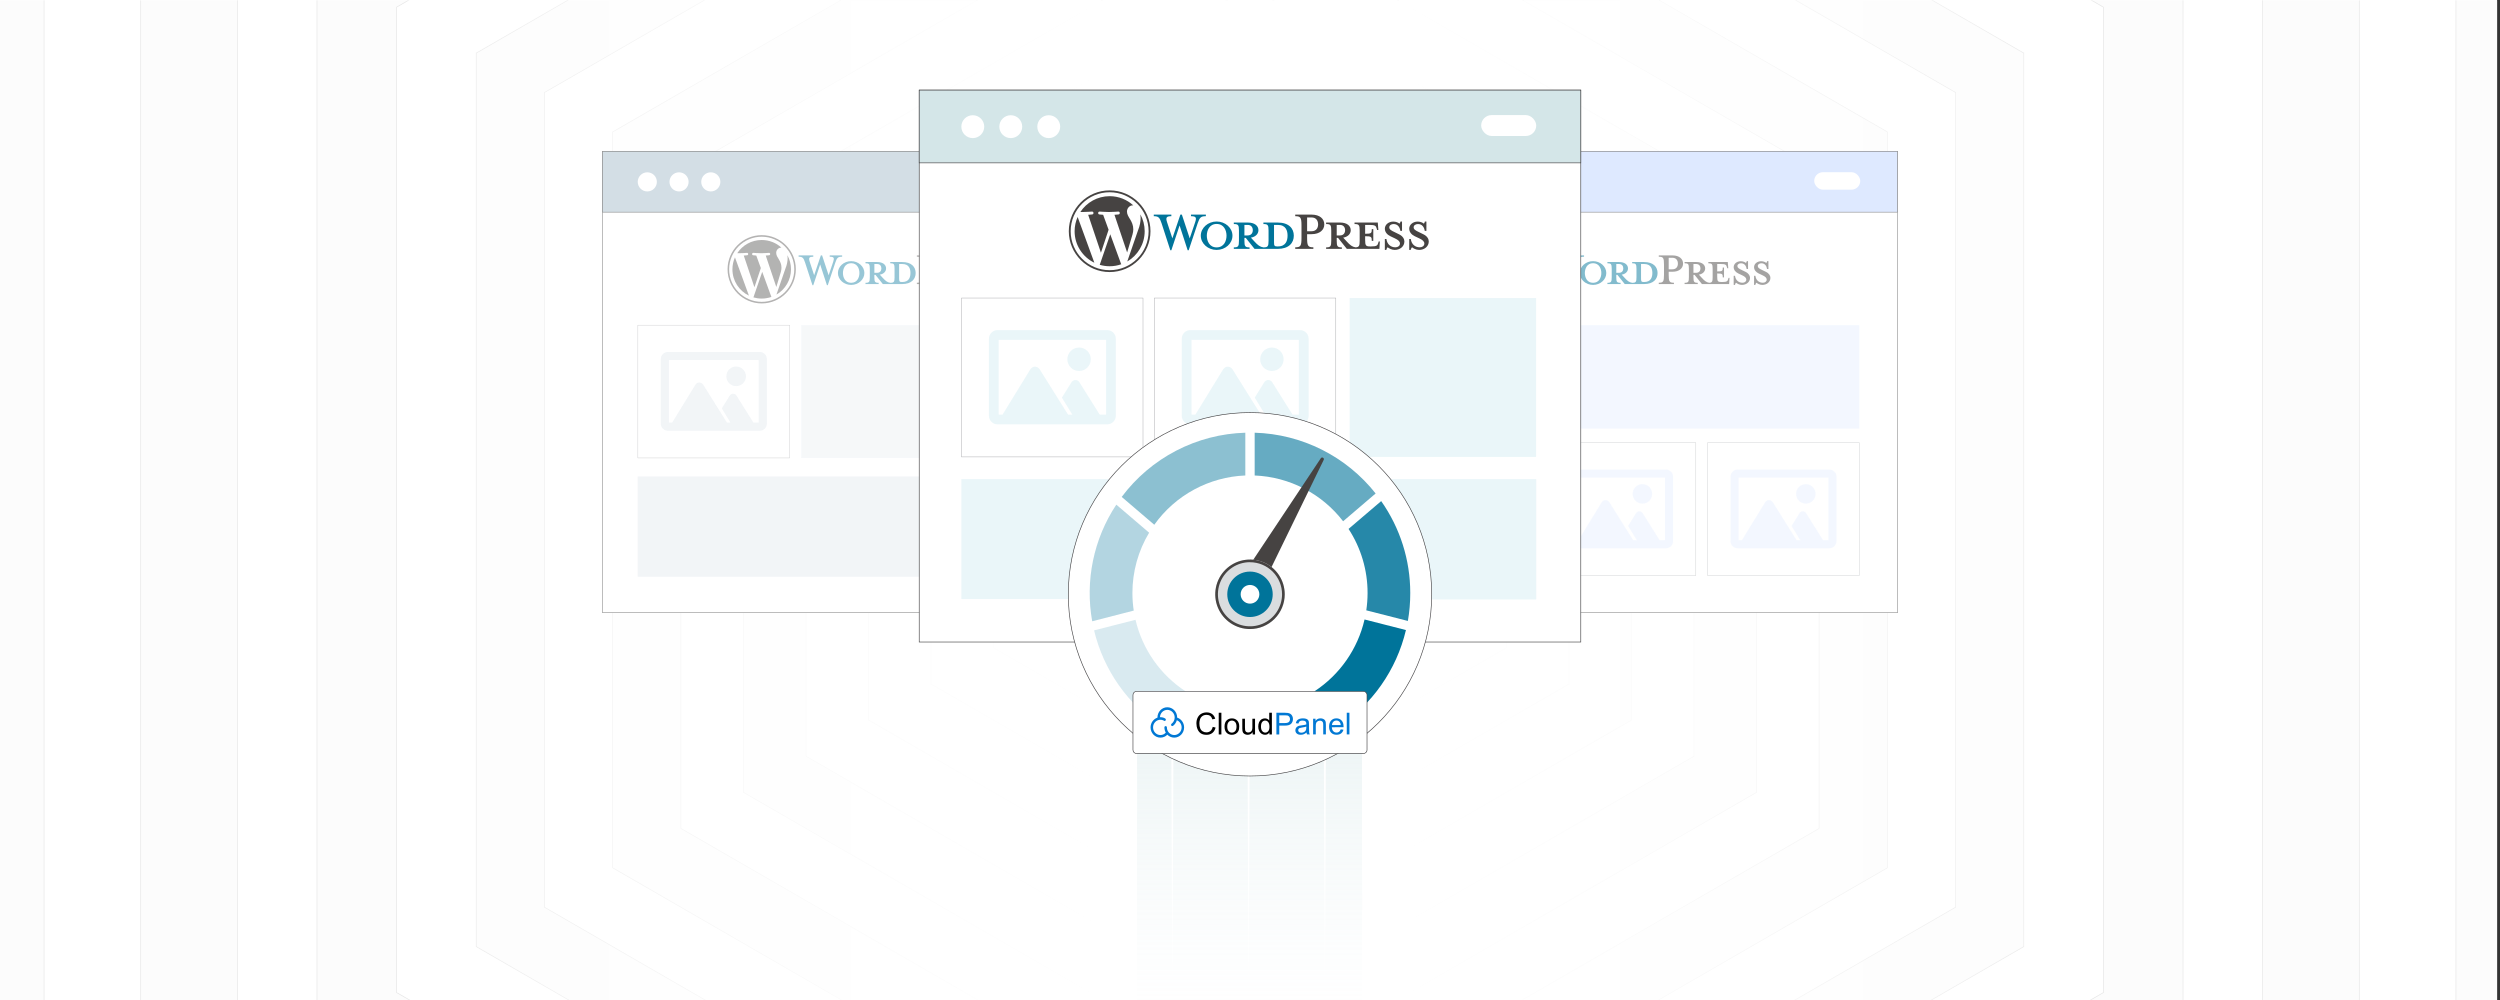 <?xml version="1.0" encoding="UTF-8"?><svg id="Layer_1" xmlns="http://www.w3.org/2000/svg" xmlns:xlink="http://www.w3.org/1999/xlink" viewBox="0 0 1000 400"><rect x="0" y="0" width="1000" height="400" fill="#333333" stroke="none"/><defs><clipPath id="clippath"><rect x="-.192" y=".084" width="999" height="400" fill="none" stroke-width="0"/></clipPath><clipPath id="clippath-1"><rect x="-86.808" y="-4.752" width="1173.617" height="409.504" fill="none" stroke-width="0"/></clipPath><linearGradient id="linear-gradient" x1="157.761" y1="199.974" x2="842.239" y2="199.974" gradientUnits="userSpaceOnUse"><stop offset="0" stop-color="#fff" stop-opacity="0"/><stop offset=".039" stop-color="#fff" stop-opacity=".179"/><stop offset=".087" stop-color="#fff" stop-opacity=".369"/><stop offset=".137" stop-color="#fff" stop-opacity=".539"/><stop offset=".189" stop-color="#fff" stop-opacity=".681"/><stop offset=".244" stop-color="#fff" stop-opacity=".797"/><stop offset=".301" stop-color="#fff" stop-opacity=".887"/><stop offset=".363" stop-color="#fff" stop-opacity=".951"/><stop offset=".432" stop-color="#fff" stop-opacity=".988"/><stop offset=".523" stop-color="#fff"/><stop offset=".583" stop-color="#fff" stop-opacity=".984"/><stop offset=".643" stop-color="#fff" stop-opacity=".937"/><stop offset=".703" stop-color="#fff" stop-opacity=".858"/><stop offset=".763" stop-color="#fff" stop-opacity=".747"/><stop offset=".823" stop-color="#fff" stop-opacity=".604"/><stop offset=".883" stop-color="#fff" stop-opacity=".428"/><stop offset=".943" stop-color="#fff" stop-opacity=".225"/><stop offset="1" stop-color="#fff" stop-opacity="0"/></linearGradient><linearGradient id="linear-gradient-2" x1="677.566" y1="220.591" x2="677.566" y2="218.619" gradientUnits="userSpaceOnUse"><stop offset=".001" stop-color="#ff1d25" stop-opacity="0"/><stop offset=".079" stop-color="#f6272d" stop-opacity=".259"/><stop offset=".156" stop-color="#f03034" stop-opacity=".483"/><stop offset=".233" stop-color="#ea383b" stop-opacity=".669"/><stop offset=".307" stop-color="#e53e3f" stop-opacity=".813"/><stop offset=".378" stop-color="#e24243" stop-opacity=".916"/><stop offset=".445" stop-color="#e04545" stop-opacity=".979"/><stop offset=".503" stop-color="#e04646"/><stop offset=".561" stop-color="#e04545" stop-opacity=".979"/><stop offset=".627" stop-color="#e24243" stop-opacity=".917"/><stop offset=".697" stop-color="#e53e3f" stop-opacity=".815"/><stop offset=".77" stop-color="#ea383b" stop-opacity=".672"/><stop offset=".845" stop-color="#ef3135" stop-opacity=".488"/><stop offset=".922" stop-color="#f6272d" stop-opacity=".263"/><stop offset="1" stop-color="#ff1d25" stop-opacity="0"/></linearGradient><linearGradient id="linear-gradient-3" x1="553.463" y1="198.821" x2="553.463" y2="196.992" xlink:href="#linear-gradient-2"/><linearGradient id="linear-gradient-4" x1="499.808" y1="405.084" x2="499.808" y2="292.084" gradientUnits="userSpaceOnUse"><stop offset="0" stop-color="#fff" stop-opacity=".5"/><stop offset="1" stop-color="#d4e6e8"/></linearGradient></defs><g clip-path="url(#clippath)"><rect width="1000" height="400" fill="#fff" stroke-width="0"/><rect x="-86.808" y="-4.701" width="1173.617" height="409.401" rx="6.823" ry="6.823" fill="#fff" stroke-width="0"/><rect x="-86.808" y="-4.701" width="1173.617" height="409.401" rx="6.823" ry="6.823" fill="#fff" stroke-width="0"/><rect x="-86.808" y="-4.701" width="1173.617" height="409.401" rx="6.823" ry="6.823" fill="#fff" stroke-width="0"/><rect x="-86.808" y="-4.701" width="1173.617" height="409.401" rx="6.823" ry="6.823" fill="#fff" stroke-width="0"/><rect x="-86.808" y="-4.701" width="1173.617" height="409.401" rx="6.823" ry="6.823" fill="#fff" stroke-width="0"/><g clip-path="url(#clippath-1)"><rect x="-86.808" y="-4.752" width="1173.617" height="409.401" rx="6.823" ry="6.823" fill="#fff" stroke-width="0"/><g opacity=".51"><polygon points="-21.042 500.753 -21.042 -100.89 500.002 -401.659 1021.042 -100.886 1021.041 500.753 500.001 801.659 -21.042 500.753" fill="#f9f9f9" stroke="#cacaca" stroke-miterlimit="10" stroke-width=".25"/><polygon points="17.623 478.432 17.623 -78.564 500.002 -357.013 982.377 -78.56 982.375 478.432 500.001 757.008 17.623 478.432" fill="#fff" stroke="#cacaca" stroke-miterlimit="10" stroke-width=".25"/><polygon points="56.289 456.111 56.289 -56.239 500.001 -312.368 943.711 -56.235 943.71 456.111 500.001 712.358 56.289 456.111" fill="#f9f9f9" stroke="#cacaca" stroke-miterlimit="10" stroke-width=".25"/><polygon points="94.955 433.791 94.955 -33.913 500.001 -267.722 905.045 -33.909 905.044 433.791 500.001 667.708 94.955 433.791" fill="#fff" stroke="#cacaca" stroke-miterlimit="10" stroke-width=".25"/><polygon points="126.797 415.409 126.797 -15.527 500.001 -230.956 873.203 -15.523 873.202 415.409 500.001 630.937 126.797 415.409" fill="#f9f9f9" stroke="#cacaca" stroke-miterlimit="10" stroke-width=".25"/><polygon points="158.639 397.027 158.639 2.858 500.001 -194.189 841.361 2.862 841.359 397.027 500.001 594.166 158.639 397.027" fill="#fff" stroke="#cacaca" stroke-miterlimit="10" stroke-width=".25"/><polygon points="190.482 378.645 190.482 21.244 500.001 -157.423 809.518 21.248 809.517 378.645 500.001 557.394 190.482 378.645" fill="#f9f9f9" stroke="#cacaca" stroke-miterlimit="10" stroke-width=".25"/><polygon points="217.775 362.889 217.775 37.004 500.001 -125.908 782.225 37.007 782.224 362.889 500.001 525.876 217.775 362.889" fill="#fff" stroke="#cacaca" stroke-miterlimit="10" stroke-width=".25"/><polygon points="245.068 347.134 245.068 52.763 500.001 -94.394 754.932 52.766 754.93 347.134 500.001 494.358 245.068 347.134" fill="#f9f9f9" stroke="#cacaca" stroke-miterlimit="10" stroke-width=".25"/><polygon points="272.362 331.378 272.362 68.522 500.001 -62.879 727.638 68.525 727.637 331.378 500.001 462.84 272.362 331.378" fill="#fff" stroke="#cacaca" stroke-miterlimit="10" stroke-width=".25"/><polygon points="297.381 316.935 297.381 82.969 500.001 -33.991 702.619 82.971 702.618 316.935 500.001 433.949 297.381 316.935" fill="#f9f9f9" stroke="#cacaca" stroke-miterlimit="10" stroke-width=".25"/><polygon points="322.4 302.492 322.4 97.415 500.001 -5.103 677.6 97.417 677.599 302.492 500.001 405.058 322.4 302.492" fill="#fff" stroke="#cacaca" stroke-miterlimit="10" stroke-width=".25"/><polygon points="347.419 288.049 347.419 111.861 500.001 23.785 652.581 111.863 652.58 288.049 500.001 376.166 347.419 288.049" fill="#f9f9f9" stroke="#cacaca" stroke-miterlimit="10" stroke-width=".25"/><polygon points="372.438 126.308 500.001 52.674 627.562 126.309 627.562 191.493 627.562 191.493 627.562 209.806 627.562 209.806 627.562 273.607 500.001 347.275 372.438 273.607 372.438 126.308" fill="#fff" stroke="#cacaca" stroke-miterlimit="10" stroke-width=".25"/><polygon points="397.457 140.754 500.001 81.562 602.543 140.755 602.543 193.161 602.544 193.161 602.544 207.888 602.543 207.888 602.543 259.164 500.001 318.384 397.457 259.164 397.457 140.754" fill="#f9f9f9" stroke="#cacaca" stroke-miterlimit="10" stroke-width=".25"/><polygon points="577.525 194.829 577.525 155.201 500.001 110.45 422.476 155.201 422.476 244.721 500.001 289.492 577.525 244.721 577.525 205.97 577.526 205.97 577.526 194.829 577.525 194.829" fill="#fff" stroke="#cacaca" stroke-miterlimit="10" stroke-width=".25"/></g></g><rect x="157.761" y="-4.752" width="684.478" height="409.453" fill="url(#linear-gradient)" stroke-width="0"/><rect x="-86.808" y="-4.752" width="1173.617" height="409.504" fill="none" stroke-width="0"/><line x1="677.573" y1="219.605" x2="677.559" y2="219.605" fill="none" opacity=".84" stroke="url(#linear-gradient-2)" stroke-miterlimit="10" stroke-width="1.972"/><g opacity=".74"><path d="M553.442,196.992c0,.505.014.996.041,1.501v.328c-.014-.109-.014-.218-.014-.328-.014-.505-.014-.996-.027-1.501" fill="none" stroke-width="0"/></g><path d="M553.483,198.821v-.328c-.027-.505-.041-.996-.041-1.501" fill="none" opacity=".84" stroke="url(#linear-gradient-3)" stroke-miterlimit="10" stroke-width="1.972"/><rect x="241.007" y="60.527" width="221.224" height="184.556" fill="#fff" stroke="gray" stroke-miterlimit="10" stroke-width=".209"/><g opacity=".66"><g opacity=".48"><rect x="255.094" y="190.592" width="191.851" height="40.113" fill="#d3dee5" stroke-width="0"/></g><g id="Layer_2" opacity=".62"><path d="M360.841,104.809h-4.739v.503c1.482,0,1.72.318,1.72,2.197v3.389c0,1.879-.238,2.224-1.72,2.224-1.138-.159-1.906-.768-2.965-1.932l-1.218-1.323c1.641-.292,2.514-1.324,2.514-2.489,0-1.456-1.244-2.567-3.574-2.567h-4.659v.503c1.482,0,1.72.318,1.72,2.197v3.389c0,1.879-.238,2.224-1.72,2.224v.503h5.268v-.503c-1.482,0-1.72-.344-1.72-2.224v-.953h.45l2.938,3.679h7.703c3.785,0,5.427-2.012,5.427-4.421,0-2.409-1.641-4.394-5.427-4.394ZM349.749,109.123v-3.52h1.085c1.191,0,1.721.821,1.721,1.774,0,.927-.53,1.747-1.721,1.747h-1.085v-0ZM360.92,112.803h-.185c-.953,0-1.085-.238-1.085-1.456v-5.744h1.271c2.753,0,3.256,2.012,3.256,3.574,0,1.615-.503,3.627-3.256,3.627Z" fill="#00749a" stroke-width="0"/><path d="M331.458,110.103l1.827-5.401c.53-1.562.291-2.012-1.403-2.012v-.53h4.976v.53c-1.668,0-2.065.397-2.727,2.329l-3.018,9.053h-.344l-2.7-8.286-2.753,8.286h-.344l-2.938-9.053c-.635-1.932-1.059-2.329-2.594-2.329v-.53h5.877v.53c-1.562,0-1.986.37-1.429,2.012l1.774,5.401,2.674-7.942h.503l2.621,7.942Z" fill="#00749a" stroke-width="0"/><path d="M340.458,113.968c-2.912,0-5.294-2.144-5.294-4.765,0-2.594,2.383-4.739,5.294-4.739s5.294,2.144,5.294,4.739c0,2.621-2.382,4.765-5.294,4.765ZM340.458,105.285c-2.435,0-3.282,2.197-3.282,3.917,0,1.747.847,3.918,3.282,3.918,2.462,0,3.309-2.171,3.309-3.918,0-1.721-.847-3.917-3.309-3.917Z" fill="#00749a" stroke-width="0"/><path d="M372.805,113.094v.529h-6.062v-.529c1.774,0,2.091-.45,2.091-3.097v-4.235c0-2.647-.318-3.071-2.091-3.071v-.53h5.479c2.727,0,4.236,1.403,4.236,3.283,0,1.827-1.509,3.256-4.236,3.256h-1.509v1.297c0,2.648.318,3.098,2.091,3.098ZM372.223,103.114h-1.509v4.606h1.509c1.483,0,2.171-1.032,2.171-2.276,0-1.271-.688-2.33-2.171-2.33Z" fill="#464342" stroke-width="0"/><path d="M394.644,111.136l-.132.476c-.238.874-.53,1.191-2.409,1.191h-.371c-1.376,0-1.615-.318-1.615-2.197v-1.218c2.065,0,2.224.185,2.224,1.562h.503v-3.945h-.503c0,1.377-.159,1.562-2.224,1.562v-2.965h1.456c1.88,0,2.171.318,2.409,1.191l.133.503h.423l-.185-2.488h-7.783v.503c1.482,0,1.721.318,1.721,2.197v3.389c0,1.719-.202,2.152-1.371,2.214-1.111-.17-1.873-.775-2.917-1.923l-1.218-1.323c1.641-.292,2.515-1.324,2.515-2.489,0-1.456-1.244-2.567-3.574-2.567h-4.659v.503c1.482,0,1.72.318,1.72,2.197v3.389c0,1.879-.238,2.224-1.72,2.224v.503h5.268v-.503c-1.482,0-1.721-.344-1.721-2.224v-.953h.45l2.938,3.679h10.88l.159-2.488h-.398v-0ZM380.615,109.123v-3.52h1.085c1.191,0,1.721.821,1.721,1.774,0,.927-.53,1.747-1.721,1.747h-1.085v-0Z" fill="#464342" stroke-width="0"/><path d="M400.017,113.968c-1.059,0-1.986-.556-2.382-.9-.132.133-.37.53-.423.9h-.503v-3.653h.529c.212,1.747,1.429,2.779,2.991,2.779.847,0,1.535-.476,1.535-1.27,0-.688-.609-1.218-1.694-1.721l-1.509-.715c-1.059-.503-1.853-1.377-1.853-2.541,0-1.271,1.191-2.356,2.833-2.356.874,0,1.615.318,2.065.688.132-.106.265-.397.344-.715h.503v3.124h-.556c-.185-1.244-.874-2.277-2.276-2.277-.741,0-1.43.423-1.43,1.086,0,.688.556,1.059,1.827,1.641l1.456.715c1.271.609,1.774,1.589,1.774,2.383,0,1.667-1.456,2.832-3.229,2.832Z" fill="#464342" stroke-width="0"/><path d="M408.171,113.968c-1.059,0-1.986-.556-2.382-.9-.132.133-.37.53-.423.9h-.503v-3.653h.529c.212,1.747,1.429,2.779,2.991,2.779.847,0,1.535-.476,1.535-1.27,0-.688-.609-1.218-1.694-1.721l-1.509-.715c-1.059-.503-1.853-1.377-1.853-2.541,0-1.271,1.191-2.356,2.833-2.356.874,0,1.615.318,2.065.688.132-.106.265-.397.344-.715h.503v3.124h-.556c-.185-1.244-.874-2.277-2.276-2.277-.741,0-1.43.423-1.43,1.086,0,.688.556,1.059,1.827,1.641l1.456.715c1.271.609,1.774,1.589,1.774,2.383,0,1.667-1.456,2.832-3.229,2.832Z" fill="#464342" stroke-width="0"/><path d="M292.968,107.714c0,4.637,2.695,8.644,6.603,10.543l-5.588-15.311c-.65,1.457-1.014,3.069-1.014,4.768Z" fill="#464342" stroke-width="0"/><path d="M312.591,107.123c0-1.448-.52-2.45-.966-3.231-.594-.965-1.151-1.782-1.151-2.747,0-1.077.817-2.079,1.967-2.079.052,0,.101.006.152.009-2.084-1.909-4.861-3.075-7.911-3.075-4.093,0-7.693,2.1-9.788,5.28.275.008.534.014.754.014,1.225,0,3.122-.149,3.122-.149.631-.037.706.89.075.965,0,0-.635.075-1.341.112l4.266,12.689,2.564-7.689-1.825-5.001c-.631-.037-1.228-.112-1.228-.112-.631-.037-.557-1.002.074-.965,0,0,1.935.149,3.086.149,1.225,0,3.122-.149,3.122-.149.632-.037.706.89.075.965,0,0-.636.075-1.341.112l4.234,12.593,1.169-3.905c.506-1.62.892-2.784.892-3.787Z" fill="#464342" stroke-width="0"/><path d="M304.888,108.739l-3.515,10.214c1.05.308,2.159.477,3.309.477,1.364,0,2.672-.236,3.89-.664-.031-.05-.06-.103-.083-.161l-3.601-9.866Z" fill="#464342" stroke-width="0"/><path d="M314.962,102.094c.05.373.079.774.079,1.205,0,1.189-.222,2.525-.891,4.196l-3.578,10.346c3.483-2.031,5.825-5.804,5.825-10.126 0-2.037-.52-3.952-1.435-5.621Z" fill="#464342" stroke-width="0"/><path d="M304.683,94.058c-7.53,0-13.656,6.126-13.656,13.656s6.126,13.656,13.656,13.656,13.657-6.126,13.657-13.656c-0-7.53-6.127-13.656-13.657-13.656ZM304.683,120.745c-7.184,0-13.03-5.846-13.03-13.03s5.845-13.03,13.03-13.03,13.029,5.845,13.029,13.03c0,7.185-5.845,13.03-13.029,13.03Z" fill="#464342" stroke-width="0"/></g><rect x="255.153" y="130.055" width="60.685" height="53.13" fill="none" stroke="#9c9ea1" stroke-miterlimit="10" stroke-width=".137"/><path d="M294.46,146.615c2.164,0,3.919,1.754,3.919,3.919s-1.754,3.919-3.919,3.919-3.919-1.754-3.919-3.919h0c0-2.164,1.754-3.919,3.919-3.919ZM303.896,172.299h-36.722c-.756-.003-1.48-.306-2.013-.842h0c-.536-.533-.838-1.257-.839-2.013v-25.805c0-.756.301-1.482.836-2.016h0c.535-.535,1.26-.835,2.016-.836h36.722c.756.002,1.48.304,2.013.839h0c.535.535.835,1.26.836,2.016v25.802c-0.0.755-.301,1.479-.836,2.013h0c-.533.536-1.257.839-2.013.842ZM301.358,169.043l-6.791-10.834c-.459-.729-1.423-.948-2.152-.489-.198.124-.365.292-.489.489l-3.208,5.155,3.491,5.68h-1.433l-9.519-15.192c-.877-1.17-2.282-1.081-3.066,0l-9.322,15.192h-1.295v-25.004h35.907v25.004h-2.123Z" fill="#d3dee5" fill-rule="evenodd" opacity=".48" stroke-width="0"/><g opacity=".66"><rect x="320.457" y="130.055" width="126.488" height="53.13" fill="#d3dee5" opacity=".48" stroke-width="0"/></g></g><polygon points="462.227 60.53 462.227 84.859 395.284 84.859 316.088 84.859 241.005 84.859 241.005 60.53 462.227 60.53" fill="#d3dee5" stroke="gray" stroke-miterlimit="10" stroke-width=".209"/><circle cx="258.92" cy="72.752" r="3.826" fill="#fff" stroke-width="0"/><circle cx="271.619" cy="72.752" r="3.826" fill="#fff" stroke-width="0"/><circle cx="284.319" cy="72.752" r="3.826" fill="#fff" stroke-width="0"/><rect x="428.918" y="68.882" width="18.414" height="6.985" rx="3.492" ry="3.492" fill="#fff" stroke-width="0"/><rect x="537.772" y="60.527" width="221.224" height="184.556" fill="#fff" stroke="gray" stroke-miterlimit="10" stroke-width=".209"/><g id="Layer_2-2" opacity=".49"><path d="M657.606,104.809h-4.739v.503c1.482,0,1.72.318,1.72,2.197v3.389c0,1.879-.238,2.224-1.72,2.224-1.138-.159-1.906-.768-2.965-1.932l-1.218-1.323c1.641-.292,2.514-1.324,2.514-2.489,0-1.456-1.244-2.567-3.574-2.567h-4.659v.503c1.482,0,1.72.318,1.72,2.197v3.389c0,1.879-.238,2.224-1.72,2.224v.503h5.268v-.503c-1.482,0-1.72-.344-1.72-2.224v-.953h.45l2.938,3.679h7.703c3.785,0,5.427-2.012,5.427-4.421,0-2.409-1.641-4.394-5.427-4.394ZM646.514,109.123v-3.52h1.085c1.191,0,1.721.821,1.721,1.774,0,.927-.53,1.747-1.721,1.747h-1.085v-0ZM657.685,112.803h-.185c-.953,0-1.085-.238-1.085-1.456v-5.744h1.271c2.753,0,3.256,2.012,3.256,3.574,0,1.615-.503,3.627-3.256,3.627Z" fill="#00749a" stroke-width="0"/><path d="M628.223,110.103l1.827-5.401c.53-1.562.291-2.012-1.403-2.012v-.53h4.976v.53c-1.668,0-2.065.397-2.727,2.329l-3.018,9.053h-.344l-2.7-8.286-2.753,8.286h-.344l-2.938-9.053c-.635-1.932-1.059-2.329-2.594-2.329v-.53h5.877v.53c-1.562,0-1.986.37-1.429,2.012l1.774,5.401,2.674-7.942h.503l2.621,7.942Z" fill="#00749a" stroke-width="0"/><path d="M637.223,113.968c-2.912,0-5.294-2.144-5.294-4.765,0-2.594,2.383-4.739,5.294-4.739s5.294,2.144,5.294,4.739c0,2.621-2.382,4.765-5.294,4.765ZM637.223,105.285c-2.435,0-3.282,2.197-3.282,3.917,0,1.747.847,3.918,3.282,3.918,2.462,0,3.309-2.171,3.309-3.918,0-1.721-.847-3.917-3.309-3.917Z" fill="#00749a" stroke-width="0"/><path d="M669.57,113.094v.529h-6.062v-.529c1.774,0,2.091-.45,2.091-3.097v-4.235c0-2.647-.318-3.071-2.091-3.071v-.53h5.479c2.727,0,4.236,1.403,4.236,3.283,0,1.827-1.509,3.256-4.236,3.256h-1.509v1.297c0,2.648.318,3.098,2.091,3.098ZM668.988,103.114h-1.509v4.606h1.509c1.483,0,2.171-1.032,2.171-2.276,0-1.271-.688-2.33-2.171-2.33Z" fill="#464342" stroke-width="0"/><path d="M691.409,111.136l-.132.476c-.238.874-.53,1.191-2.409,1.191h-.371c-1.376,0-1.615-.318-1.615-2.197v-1.218c2.065,0,2.224.185,2.224,1.562h.503v-3.945h-.503c0,1.377-.159,1.562-2.224,1.562v-2.965h1.456c1.88,0,2.171.318,2.409,1.191l.133.503h.423l-.185-2.488h-7.783v.503c1.482,0,1.721.318,1.721,2.197v3.389c0,1.719-.202,2.152-1.371,2.214-1.111-.17-1.873-.775-2.917-1.923l-1.218-1.323c1.641-.292,2.515-1.324,2.515-2.489,0-1.456-1.244-2.567-3.574-2.567h-4.659v.503c1.482,0,1.72.318,1.72,2.197v3.389c0,1.879-.238,2.224-1.72,2.224v.503h5.268v-.503c-1.482,0-1.721-.344-1.721-2.224v-.953h.45l2.938,3.679h10.88l.159-2.488h-.398v-0ZM677.379,109.123v-3.52h1.085c1.191,0,1.721.821,1.721,1.774,0,.927-.53,1.747-1.721,1.747h-1.085v-0Z" fill="#464342" stroke-width="0"/><path d="M696.782,113.968c-1.059,0-1.986-.556-2.382-.9-.132.133-.37.53-.423.9h-.503v-3.653h.529c.212,1.747,1.429,2.779,2.991,2.779.847,0,1.535-.476,1.535-1.27,0-.688-.609-1.218-1.694-1.721l-1.509-.715c-1.059-.503-1.853-1.377-1.853-2.541,0-1.271,1.191-2.356,2.833-2.356.874,0,1.615.318,2.065.688.132-.106.265-.397.344-.715h.503v3.124h-.556c-.185-1.244-.874-2.277-2.276-2.277-.741,0-1.43.423-1.43,1.086,0,.688.556,1.059,1.827,1.641l1.456.715c1.271.609,1.774,1.589,1.774,2.383,0,1.667-1.456,2.832-3.229,2.832Z" fill="#464342" stroke-width="0"/><path d="M704.935,113.968c-1.059,0-1.986-.556-2.382-.9-.132.133-.37.53-.423.9h-.503v-3.653h.529c.212,1.747,1.429,2.779,2.991,2.779.847,0,1.535-.476,1.535-1.27,0-.688-.609-1.218-1.694-1.721l-1.509-.715c-1.059-.503-1.853-1.377-1.853-2.541,0-1.271,1.191-2.356,2.833-2.356.874,0,1.615.318,2.065.688.132-.106.265-.397.344-.715h.503v3.124h-.556c-.185-1.244-.874-2.277-2.276-2.277-.741,0-1.43.423-1.43,1.086,0,.688.556,1.059,1.827,1.641l1.456.715c1.271.609,1.774,1.589,1.774,2.383,0,1.667-1.456,2.832-3.229,2.832Z" fill="#464342" stroke-width="0"/><path d="M589.732,107.714c0,4.637,2.695,8.644,6.603,10.543l-5.588-15.311c-.65,1.457-1.014,3.069-1.014,4.768Z" fill="#464342" stroke-width="0"/><path d="M609.356,107.123c0-1.448-.52-2.45-.966-3.231-.594-.965-1.151-1.782-1.151-2.747,0-1.077.817-2.079,1.967-2.079.052,0,.101.006.152.009-2.084-1.909-4.861-3.075-7.911-3.075-4.093,0-7.693,2.1-9.788,5.28.275.008.534.014.754.014,1.225,0,3.122-.149,3.122-.149.631-.037.706.89.075.965,0,0-.635.075-1.341.112l4.266,12.689,2.564-7.689-1.825-5.001c-.631-.037-1.228-.112-1.228-.112-.631-.037-.557-1.002.074-.965,0,0,1.935.149,3.086.149,1.225,0,3.122-.149,3.122-.149.632-.037.706.89.075.965,0,0-.636.075-1.341.112l4.234,12.593,1.169-3.905c.506-1.62.892-2.784.892-3.787Z" fill="#464342" stroke-width="0"/><path d="M601.653,108.739l-3.515,10.214c1.05.308,2.159.477,3.309.477,1.364,0,2.672-.236,3.89-.664-.031-.05-.06-.103-.083-.161l-3.601-9.866Z" fill="#464342" stroke-width="0"/><path d="M611.727,102.094c.05.373.079.774.079,1.205,0,1.189-.222,2.525-.891,4.196l-3.578,10.346c3.483-2.031,5.825-5.804,5.825-10.126 0-2.037-.52-3.952-1.435-5.621Z" fill="#464342" stroke-width="0"/><path d="M601.447,94.058c-7.53,0-13.656,6.126-13.656,13.656s6.126,13.656,13.656,13.656,13.657-6.126,13.657-13.656c-0-7.53-6.127-13.656-13.657-13.656ZM601.447,120.745c-7.184,0-13.03-5.846-13.03-13.03s5.845-13.03,13.03-13.03,13.029,5.845,13.029,13.03c0,7.185-5.845,13.03-13.029,13.03Z" fill="#464342" stroke-width="0"/></g><g opacity=".62"><rect x="551.671" y="130.055" width="192.039" height="41.375" fill="#dee9ff" opacity=".54" stroke-width="0"/></g><polygon points="758.992 60.53 758.992 84.859 692.049 84.859 612.853 84.859 537.769 84.859 537.769 60.53 758.992 60.53" fill="#dee9ff" stroke="gray" stroke-miterlimit="10" stroke-width=".209"/><circle cx="555.685" cy="72.752" r="3.826" fill="#fff" stroke-width="0"/><circle cx="568.384" cy="72.752" r="3.826" fill="#fff" stroke-width="0"/><circle cx="581.083" cy="72.752" r="3.826" fill="#fff" stroke-width="0"/><rect x="725.683" y="68.882" width="18.414" height="6.985" rx="3.492" ry="3.492" fill="#fff" stroke-width="0"/><g opacity=".62"><rect x="552.278" y="177.077" width="60.685" height="53.13" fill="none" stroke="#9c9ea1" stroke-miterlimit="10" stroke-width=".137"/><path d="M591.585,193.636c2.164,0,3.919,1.754,3.919,3.919s-1.754,3.919-3.919,3.919-3.919-1.754-3.919-3.919h0c0-2.164,1.754-3.919,3.919-3.919ZM601.021,219.321h-36.722c-.756-.003-1.48-.306-2.013-.842h0c-.536-.533-.838-1.257-.839-2.013v-25.805c0-.756.301-1.482.836-2.016h0c.535-.535,1.26-.835,2.016-.836h36.722c.756.002,1.48.304,2.013.839h0c.535.535.835,1.26.836,2.016v25.802c-0.0.755-.301,1.479-.836,2.013h0c-.533.536-1.257.839-2.013.842ZM598.483,216.065l-6.791-10.834c-.459-.729-1.423-.948-2.152-.489-.198.124-.365.292-.489.489l-3.208,5.155,3.491,5.68h-1.433l-9.519-15.192c-.877-1.17-2.282-1.081-3.066,0l-9.322,15.192h-1.295v-25.004h35.907v25.004h-2.123Z" fill="#dee9ff" fill-rule="evenodd" opacity=".54" stroke-width="0"/></g><g opacity=".62"><rect x="617.652" y="177.077" width="60.685" height="53.13" fill="none" stroke="#9c9ea1" stroke-miterlimit="10" stroke-width=".137"/><path d="M656.959,193.636c2.164,0,3.919,1.754,3.919,3.919s-1.754,3.919-3.919,3.919-3.919-1.754-3.919-3.919h0c0-2.164,1.754-3.919,3.919-3.919ZM666.395,219.321h-36.722c-.756-.003-1.48-.306-2.013-.842h0c-.536-.533-.838-1.257-.839-2.013v-25.805c0-.756.301-1.482.836-2.016h0c.535-.535,1.26-.835,2.016-.836h36.722c.756.002,1.48.304,2.013.839h0c.535.535.835,1.26.836,2.016v25.802c-0.0.755-.301,1.479-.836,2.013h0c-.533.536-1.257.839-2.013.842ZM663.857,216.065l-6.791-10.834c-.459-.729-1.423-.948-2.152-.489-.198.124-.365.292-.489.489l-3.208,5.155,3.491,5.68h-1.433l-9.519-15.192c-.877-1.17-2.282-1.081-3.066,0l-9.322,15.192h-1.295v-25.004h35.907v25.004h-2.123Z" fill="#dee9ff" fill-rule="evenodd" opacity=".54" stroke-width="0"/></g><g opacity=".62"><rect x="683.026" y="177.077" width="60.685" height="53.13" fill="none" stroke="#9c9ea1" stroke-miterlimit="10" stroke-width=".137"/><path d="M722.333,193.636c2.164,0,3.919,1.754,3.919,3.919s-1.754,3.919-3.919,3.919-3.919-1.754-3.919-3.919h0c0-2.164,1.754-3.919,3.919-3.919ZM731.769,219.321h-36.722c-.756-.003-1.48-.306-2.013-.842h0c-.536-.533-.838-1.257-.839-2.013v-25.805c0-.756.301-1.482.836-2.016h0c.535-.535,1.26-.835,2.016-.836h36.722c.756.002,1.48.304,2.013.839h0c.535.535.835,1.26.836,2.016v25.802c-0.0.755-.301,1.479-.836,2.013h0c-.533.536-1.257.839-2.013.842ZM729.231,216.065l-6.791-10.834c-.459-.729-1.423-.948-2.152-.489-.198.124-.365.292-.489.489l-3.208,5.155,3.491,5.68h-1.433l-9.519-15.192c-.877-1.17-2.282-1.081-3.066,0l-9.322,15.192h-1.295v-25.004h35.907v25.004h-2.123Z" fill="#dee9ff" fill-rule="evenodd" opacity=".54" stroke-width="0"/></g><rect x="454.808" y="292.084" width="90" height="113" fill="url(#linear-gradient-4)" opacity=".44" stroke-width="0"/><polygon points="469.45 275.787 468.95 412.52 468.45 275.787 469.45 275.787 469.45 275.787" fill="#fff" stroke-width="0"/><polygon points="499.95 275.787 499.45 412.52 498.95 275.787 499.95 275.787 499.95 275.787" fill="#fff" stroke-width="0"/><polygon points="530.45 275.787 529.95 412.52 529.45 275.787 530.45 275.787 530.45 275.787" fill="#fff" stroke-width="0"/><rect x="367.688" y="36.043" width="264.626" height="220.765" fill="#fff" stroke="#414042" stroke-miterlimit="10" stroke-width=".25"/><rect x="486.404" y="191.396" width="41.745" height="48.402" rx=".041" ry=".041" fill="#45b0c9" opacity=".11" stroke-width="0"/><rect x="533.527" y="191.626" width="80.966" height="48.172" rx=".149" ry=".149" fill="#45b0c9" opacity=".11" stroke-width="0"/><rect x="384.539" y="191.626" width="95.753" height="47.983" fill="#45b0c9" opacity=".11" stroke-width="0"/><g id="Layer_2-3"><path d="M511.033,89.012h-5.668v.601c1.773,0,2.058.38,2.058,2.628v4.053c0,2.248-.285,2.66-2.058,2.66-1.361-.19-2.28-.918-3.546-2.312l-1.456-1.583c1.963-.349,3.008-1.583,3.008-2.977,0-1.741-1.488-3.071-4.275-3.071h-5.573v.601c1.773,0,2.058.38,2.058,2.628v4.053c0,2.248-.285,2.66-2.058,2.66v.602h6.301v-.602c-1.773,0-2.058-.412-2.058-2.66v-1.14h.538l3.515,4.401h9.214c4.528,0,6.491-2.406,6.491-5.288,0-2.881-1.963-5.256-6.491-5.256ZM497.765,94.173v-4.211h1.298c1.425,0,2.058.982,2.058,2.121,0,1.109-.634,2.09-2.058,2.09h-1.298v-0ZM511.128,98.575h-.222c-1.14,0-1.298-.285-1.298-1.742v-6.871h1.52c3.293,0,3.894,2.406,3.894,4.275,0,1.931-.602,4.338-3.894,4.338Z" fill="#00749a" stroke-width="0"/><path d="M475.885,95.346l2.185-6.46c.634-1.868.348-2.406-1.678-2.406v-.634h5.953v.634c-1.995,0-2.47.475-3.261,2.787l-3.61,10.829h-.411l-3.23-9.911-3.293,9.911h-.412l-3.515-10.829c-.76-2.312-1.267-2.787-3.103-2.787v-.634h7.03v.634c-1.868,0-2.375.443-1.71,2.406l2.121,6.46,3.198-9.5h.602l3.135,9.5Z" fill="#00749a" stroke-width="0"/><path d="M486.651,99.968c-3.483,0-6.333-2.565-6.333-5.7,0-3.103,2.85-5.668,6.333-5.668s6.333,2.565,6.333,5.668c0,3.135-2.85,5.7-6.333,5.7ZM486.651,89.582c-2.913,0-3.926,2.628-3.926,4.686,0,2.09,1.014,4.687,3.926,4.687,2.945,0,3.958-2.596,3.958-4.687,0-2.058-1.013-4.686-3.958-4.686Z" fill="#00749a" stroke-width="0"/><path d="M525.345,98.923v.633h-7.251v-.633c2.122,0,2.502-.538,2.502-3.705v-5.066c0-3.167-.38-3.673-2.502-3.673v-.634h6.554c3.261,0,5.067,1.678,5.067,3.927,0,2.185-1.806,3.895-5.067,3.895h-1.805v1.551c0,3.167.38,3.705,2.502,3.705ZM524.648,86.985h-1.805v5.51h1.805c1.774,0,2.597-1.235,2.597-2.723,0-1.52-.823-2.787-2.597-2.787Z" fill="#464342" stroke-width="0"/><path d="M551.468,96.58l-.158.57c-.285,1.045-.634,1.425-2.882,1.425h-.443c-1.646,0-1.931-.38-1.931-2.628v-1.456c2.47,0,2.66.221,2.66,1.868h.602v-4.718h-.602c0,1.647-.19,1.868-2.66,1.868v-3.546h1.741c2.249,0,2.597.38,2.882,1.425l.159.601h.506l-.221-2.976h-9.31v.601c1.773,0,2.058.38,2.058,2.628v4.053c0,2.057-.242,2.575-1.64,2.649-1.329-.203-2.241-.928-3.489-2.3l-1.457-1.583c1.963-.349,3.008-1.583,3.008-2.977,0-1.741-1.488-3.071-4.275-3.071h-5.573v.601c1.773,0,2.058.38,2.058,2.628v4.053c0,2.248-.285,2.66-2.058,2.66v.602h6.301v-.602c-1.773,0-2.058-.412-2.058-2.66v-1.14h.538l3.515,4.401h13.014l.19-2.976h-.475v-0ZM534.686,94.173v-4.211h1.298c1.425,0,2.058.982,2.058,2.121,0,1.109-.634,2.09-2.058,2.09h-1.298v-0Z" fill="#464342" stroke-width="0"/><path d="M557.896,99.968c-1.267,0-2.375-.665-2.85-1.077-.158.159-.443.634-.506,1.077h-.602v-4.369h.633c.254,2.09,1.71,3.325,3.578,3.325,1.013,0,1.837-.57,1.837-1.52,0-.823-.728-1.457-2.026-2.058l-1.805-.855c-1.267-.602-2.217-1.647-2.217-3.04,0-1.52,1.425-2.818,3.388-2.818,1.045,0,1.931.38,2.47.823.158-.127.317-.475.412-.855h.602v3.737h-.665c-.222-1.488-1.045-2.723-2.723-2.723-.887,0-1.71.507-1.71,1.299,0,.823.665,1.266,2.185,1.963l1.741.855c1.52.728,2.121,1.9,2.121,2.85,0,1.994-1.742,3.388-3.863,3.388Z" fill="#464342" stroke-width="0"/><path d="M567.648,99.968c-1.267,0-2.375-.665-2.85-1.077-.158.159-.443.634-.506,1.077h-.602v-4.369h.633c.253,2.09,1.71,3.325,3.578,3.325,1.013,0,1.837-.57,1.837-1.52,0-.823-.728-1.457-2.027-2.058l-1.805-.855c-1.267-.602-2.217-1.647-2.217-3.04,0-1.52,1.425-2.818,3.388-2.818,1.045,0,1.931.38,2.47.823.158-.127.317-.475.411-.855h.602v3.737h-.665c-.222-1.488-1.045-2.723-2.723-2.723-.887,0-1.71.507-1.71,1.299,0,.823.665,1.266,2.185,1.963l1.741.855c1.52.728,2.121,1.9,2.121,2.85,0,1.994-1.742,3.388-3.863,3.388Z" fill="#464342" stroke-width="0"/><path d="M429.843,92.488c0,5.547,3.224,10.34,7.898,12.612l-6.685-18.315c-.777,1.743-1.213,3.671-1.213,5.703Z" fill="#464342" stroke-width="0"/><path d="M453.317,91.78c0-1.732-.622-2.931-1.156-3.865-.71-1.154-1.376-2.132-1.376-3.286,0-1.288.977-2.487,2.353-2.487.062,0,.121.008.182.011-2.493-2.284-5.815-3.679-9.463-3.679-4.896,0-9.203,2.512-11.709,6.316.329.01.639.017.902.017,1.466,0,3.735-.178,3.735-.178.755-.044.845,1.065.09,1.154,0,0-.759.089-1.604.134l5.103,15.179,3.067-9.197-2.183-5.982c-.755-.044-1.47-.134-1.47-.134-.755-.044-.667-1.199.088-1.154,0,0,2.314.178,3.691.178,1.466,0,3.735-.178,3.735-.178.756-.044.845,1.065.09,1.154,0,0-.761.089-1.604.134l5.064,15.064,1.398-4.671c.606-1.938,1.067-3.33,1.067-4.53Z" fill="#464342" stroke-width="0"/><path d="M444.102,93.713l-4.205,12.217c1.255.369,2.583.571,3.959.571,1.632,0,3.197-.282,4.654-.794-.038-.06-.072-.124-.1-.193l-4.308-11.801Z" fill="#464342" stroke-width="0"/><path d="M456.153,85.764c.06.446.094.925.094,1.441,0,1.422-.266,3.021-1.065,5.019l-4.28,12.376c4.166-2.429,6.968-6.943,6.968-12.113 0-2.436-.622-4.727-1.717-6.723Z" fill="#464342" stroke-width="0"/><path d="M443.857,76.153c-9.007,0-16.335,7.328-16.335,16.335s7.328,16.336,16.335,16.336,16.336-7.327,16.336-16.336c-0-9.007-7.329-16.335-16.336-16.335ZM443.857,108.075c-8.594,0-15.586-6.992-15.586-15.587s6.992-15.586,15.586-15.586,15.586,6.992,15.586,15.586c0,8.595-6.992,15.587-15.586,15.587Z" fill="#464342" stroke-width="0"/></g><rect x="384.609" y="119.212" width="72.591" height="63.554" fill="none" stroke="#9c9ea1" stroke-miterlimit="10" stroke-width=".164"/><path d="M431.628,139.02c2.589,0,4.688,2.099,4.688,4.688s-2.099,4.688-4.688,4.688-4.688-2.099-4.688-4.688h0c0-2.589,2.099-4.688,4.688-4.688ZM442.915,169.743h-43.927c-.904-.004-1.77-.366-2.408-1.008h0c-.641-.637-1.002-1.504-1.004-2.408v-30.868c0-.905.36-1.772 1-2.412h0c.64-.64,1.507-.999,2.412-1h43.927c.904.002,1.77.363,2.408,1.004h0c.64.64.999,1.507 1,2.412v30.864c-0.0.903-.36,1.77-1,2.408h0c-.637.641-1.503,1.004-2.408,1.008ZM439.88,165.849l-8.124-12.96c-.549-.873-1.702-1.134-2.574-.585-.236.149-.436.349-.585.585l-3.837,6.166,4.176,6.794h-1.714l-11.386-18.172c-1.049-1.4-2.73-1.293-3.667,0l-11.151,18.172h-1.549v-29.91h42.952v29.91h-2.54Z" fill="#45b0c9" fill-rule="evenodd" opacity=".11" stroke-width="0"/><rect x="461.738" y="119.212" width="72.591" height="63.554" fill="none" stroke="#9c9ea1" stroke-miterlimit="10" stroke-width=".164"/><path d="M508.756,139.02c2.589,0,4.688,2.099,4.688,4.688s-2.099,4.688-4.688,4.688-4.688-2.099-4.688-4.688h0c0-2.589,2.099-4.688,4.688-4.688ZM520.044,169.743h-43.927c-.904-.004-1.77-.366-2.408-1.008h0c-.641-.637-1.002-1.504-1.004-2.408v-30.868c0-.905.36-1.772 1-2.412h0c.64-.64,1.507-.999,2.412-1h43.927c.904.002,1.77.363,2.408,1.004h0c.64.64.999,1.507 1,2.412v30.864c-0.0.903-.36,1.77-1,2.408h0c-.637.641-1.503,1.004-2.408,1.008ZM517.008,165.849l-8.124-12.96c-.549-.873-1.702-1.134-2.574-.585-.236.149-.436.349-.585.585l-3.837,6.166,4.176,6.794h-1.714l-11.386-18.172c-1.049-1.4-2.73-1.293-3.667,0l-11.151,18.172h-1.549v-29.91h42.952v29.91h-2.54Z" fill="#45b0c9" fill-rule="evenodd" opacity=".11" stroke-width="0"/><rect x="539.855" y="119.212" width="74.568" height="63.554" fill="#45b0c9" opacity=".11" stroke-width="0"/><polygon points="632.31 36.046 632.31 65.148 552.234 65.148 457.5 65.148 367.686 65.148 367.686 36.046 632.31 36.046" fill="#d4e6e8" stroke="#414042" stroke-miterlimit="10" stroke-width=".25"/><circle cx="389.116" cy="50.666" r="4.577" fill="#fff" stroke-width="0"/><circle cx="404.307" cy="50.666" r="4.577" fill="#fff" stroke-width="0"/><circle cx="419.498" cy="50.666" r="4.577" fill="#fff" stroke-width="0"/><rect x="592.466" y="46.037" width="22.027" height="8.355" rx="4.178" ry="4.178" fill="#fff" stroke-width="0"/><path d="M553.67,201.114h-61.938c-.319.001-.631.091-.902.259-.271.169-.489.41-.631.696l-6.06,12.182h77.119l-6.065-12.187c-.14-.284-.358-.523-.626-.692-.269-.168-.58-.257-.897-.259h0Z" fill="#dadddf" stroke-width="0"/><path d="M498.678,219.161c-.066-.039-.144-.055-.221-.046-.077.009-.148.045-.203.099-.054.055-.089.126-.099.203-.009.077.007.155.046.221l1.848,1.848h-4.914c-.092,0-.181.037-.246.102s-.102.154-.102.246c0,.093.037.181.102.246.065.065.154.102.246.102h5.005l-1.91,1.91c-.06.065-.093.15-.093.239s.033.174.093.239c.065.062.15.097.239.097.089,0,.175-.034.239-.097l2.717-2.717-2.746-2.693Z" isolation="isolate" opacity=".3" stroke-width="0"/><path d="M487.417,221.501h-4.9l1.848-1.848c.039-.066.055-.144.046-.221-.009-.076-.045-.148-.099-.203-.055-.054-.126-.089-.203-.099-.077-.01-.155.007-.221.046l-2.76,2.751,2.717,2.722c.033.033.072.058.114.075.043.017.088.026.134.025.069.001.138-.019.195-.057.058-.038.104-.093.13-.157.026-.065.033-.135.02-.203-.014-.068-.047-.13-.097-.18l-1.91-1.91h5.005c.092,0,.181-.036.246-.102s.102-.154.102-.247c0-.092-.037-.181-.102-.246-.065-.065-.154-.102-.246-.102l-.019-.043Z" isolation="isolate" opacity=".3" stroke-width="0"/><g opacity=".3"><path d="M511.384,225.173c-.419,0-.833-.094-1.21-.276-.378-.182-.709-.447-.97-.774-.261-.328-.445-.71-.537-1.118-.093-.409-.092-.833.002-1.241.094-.408.279-.79.541-1.117.262-.327.595-.59.973-.771.378-.18.792-.273,1.211-.271.419.001.832.098,1.209.282.084.041.147.112.178.2.03.088.025.184-.016.268-.041.084-.113.148-.201.178-.087.03-.184.025-.267-.016-.283-.142-.596-.216-.912-.215-.413-.001-.817.12-1.161.349-.344.229-.612.554-.771.935-.159.382-.201.801-.12,1.206.08.405.278.777.57,1.07.292.292.664.492,1.069.573s.825.04,1.206-.118c.382-.158.708-.425.937-.768.229-.343.352-.747.352-1.16,0-.093.037-.181.102-.247.065-.065.154-.102.246-.102s.181.037.246.102c.065.065.102.154.102.247,0,.737-.293,1.445-.814,1.967-.521.522-1.228.816-1.966.817h0Z" isolation="isolate" opacity=".3" stroke-width="0"/><path d="M511.818,221.577c-.083.002-.165-.025-.23-.077-.065-.052-.109-.127-.124-.209-.015-.082,0-.167.042-.239.043-.072.109-.127.188-.153l1.313-.501-.506-1.313c-.032-.087-.028-.183.009-.267s.106-.151.192-.186c.043-.017.089-.025.135-.024.046.001.092.011.134.03s.08.045.112.079c.032.033.057.073.073.116l.754,1.968-1.963.754c-.042.015-.085.023-.129.024h0Z" isolation="isolate" opacity=".3" stroke-width="0"/></g><path d="M550.415,208.254l1.953-1.958c.07-.07.11-.164.11-.264.001-.099-.038-.194-.108-.264s-.164-.11-.264-.11c-.099-.001-.194.038-.264.108l-1.958,1.958-1.958-1.958c-.071-.069-.166-.107-.265-.107s-.194.038-.265.107c-.035.035-.063.076-.082.121-.019.045-.029.095-.029.144s.009.098.029.144c.019.045.047.086.082.121l1.958,1.958-1.958,1.958c-.035.035-.063.076-.082.121-.019.045-.029.095-.029.144s.009.098.029.144c.019.045.047.086.082.121.034.035.076.063.121.082.045.019.095.029.144.029.049,0,.098-.01.144-.029.045-.019.086-.047.121-.082l1.958-1.958,1.958,1.958c.07.07.165.108.264.108.099-.001.194-.04.264-.11.07-.07.108-.165.108-.265-.001-.099-.04-.193-.11-.263l-1.953-1.958Z" isolation="isolate" opacity=".3" stroke-width="0"/><path d="M500,310.401c40.142,0,72.683-32.541,72.683-72.683s-32.541-72.683-72.683-72.683-72.683,32.541-72.683,72.683,32.541,72.683,72.683,72.683Z" fill="#fff" stroke="#414042" stroke-miterlimit="10" stroke-width=".25"/><path d="M545.82,247.79c-2.724,11.812-9.911,22.112-20.057,28.744l9.389,14.298c13.707-8.975,23.45-22.866,27.22-38.81l-16.552-4.231Z" fill="#00749a" stroke-width="0"/><path d="M501.867,190.193c6.878.276,13.611,2.058,19.725,5.223,6.113,3.165,11.456,7.634,15.652,13.091l13.009-11.117c-5.801-7.339-13.139-13.318-21.498-17.518-8.359-4.2-17.537-6.517-26.887-6.789v17.11Z" fill="#00749a" opacity=".6" stroke-width="0"/><path d="M539.422,211.568c4.978,7.623,7.623,16.535,7.607,25.64-.002,2.317-.172,4.632-.511,6.924l16.633,4.245c.641-3.689.961-7.426.955-11.17.01-13.164-4.053-26.008-11.633-36.771l-13.051,11.132Z" fill="#00749a" opacity=".85" stroke-width="0"/><path d="M461.711,209.901c4.164-5.846,9.611-10.662,15.923-14.078,6.313-3.416,13.323-5.342,20.495-5.631v-17.11c-9.644.283-19.1,2.74-27.662,7.187-8.562,4.447-16.01,10.769-21.788,18.496l13.032,11.136Z" fill="#00749a" opacity=".45" stroke-width="0"/><path d="M453.496,244.237c-.351-2.327-.529-4.676-.53-7.029-.006-8.501,2.305-16.844,6.686-24.13l-13.128-11.218c-9.095,13.732-12.55,30.439-9.646,46.652l16.619-4.274Z" fill="#00749a" opacity=".3" stroke-width="0"/><path d="M454.203,247.918l-16.576,4.231c3.8,15.897,13.54,29.737,27.22,38.681l9.384-14.298c-10.108-6.607-17.281-16.855-20.028-28.615h0Z" fill="#00749a" opacity=".15" stroke-width="0"/><path d="M501.466,232.48c1.006.433,2.142.45,3.161.048,1.019-.402,1.838-1.19,2.278-2.192l22.617-46.456c.048-.149.043-.31-.015-.456-.058-.146-.165-.267-.303-.342-.137-.075-.297-.1-.451-.07-.154.03-.292.112-.392.233l-28.734,43.18c-.326.506-.538,1.077-.621,1.673-.084.597-.036,1.204.139,1.78s.473,1.107.874,1.557c.401.449.894.806,1.447,1.045h0Z" fill="#464342" stroke-width="0"/><path d="M500.001,251.615c7.675,0,13.897-6.222,13.897-13.897s-6.222-13.897-13.897-13.897-13.897,6.221-13.897,13.897,6.221,13.897,13.897,13.897Z" fill="#dadddf" stroke-width="0"/><path d="M499.999,246.806c5.019,0,9.088-4.069,9.088-9.088s-4.069-9.088-9.088-9.088-9.088,4.069-9.088,9.088,4.069,9.088,9.088,9.088Z" fill="#00749a" stroke-width="0"/><path d="M500,241.457c2.065,0,3.739-1.674,3.739-3.739s-1.674-3.739-3.739-3.739-3.739,1.674-3.739,3.739,1.674,3.739,3.739,3.739Z" fill="#fff" stroke-width="0"/><path d="M500,251.615c-2.749.001-5.436-.813-7.722-2.34-2.286-1.526-4.068-3.696-5.12-6.235-1.052-2.539-1.329-5.334-.793-8.03.536-2.696,1.859-5.173,3.802-7.117,1.943-1.944,4.419-3.268,7.115-3.804,2.696-.537,5.49-.262,8.03.79s4.71,2.833,6.237,5.118c1.527,2.285,2.342,4.972,2.342,7.721-.004,3.683-1.468,7.215-4.072,9.82-2.604,2.606-6.136,4.071-9.819,4.076h0ZM500,224.872c-2.537-.001-5.018.75-7.127,2.159-2.11,1.409-3.755,3.412-4.727,5.755-.971,2.344-1.226,4.923-.732,7.412s1.716,4.774,3.51,6.569c1.794,1.795,4.079,3.017,6.567,3.512,2.489.495,5.068.242,7.412-.729,2.344-.971,4.348-2.615,5.757-4.724,1.409-2.109,2.162-4.589,2.162-7.126-.009-3.397-1.363-6.651-3.766-9.052-2.404-2.401-5.659-3.751-9.056-3.756v-.019Z" fill="#464342" stroke-width="0"/><path d="M545.344,276.539h-90.694c-.809,0-1.464.655-1.464,1.464v21.948c0,.808.655,1.464,1.464,1.464h90.694c.809,0,1.464-.656,1.464-1.464v-21.948c0-.809-.655-1.464-1.464-1.464Z" fill="#fff" stroke="#414042" stroke-miterlimit="10" stroke-width=".25"/><path d="M472.75,288.362c-.485-.616-1.143-1.075-1.888-1.317v-.048c0-2.256-1.764-4.094-3.939-4.094-2.176,0-3.941,1.834-3.941,4.095v.056c-1.593.522-2.756,2.073-2.756,3.904,0,2.256,1.766,4.095,3.941,4.095,1.044-.002,2.043-.427,2.768-1.179.724.751,1.723,1.177,2.765,1.179,2.171,0,3.941-1.834,3.941-4.095,0-.943-.32-1.865-.891-2.595ZM469.7,294.016c-1.623,0-2.944-1.373-2.944-3.06.004-.278-.22-.51-.498-.516-.275.004-.499.232-.499.506v.01c0,.765.205,1.482.556,2.095-.545.614-1.328.968-2.149.969-1.623,0-2.946-1.373-2.946-3.06s1.322-3.059,2.946-3.059c.351,0,.694.066,1.021.187.004,0,.007.004.011.004.114.04.273.117.323.161.088.081.204.125.323.125.146,0,.284-.067.376-.181.179-.216.154-.539-.054-.727-.217-.191-.556-.321-.639-.351-.433-.165-.892-.248-1.356-.248-.063,0-.125,0-.189.004.067-1.63,1.36-2.933,2.946-2.933,1.623,0,2.944,1.373,2.944,3.06.003.98-.456,1.905-1.238,2.494-.222.169-.273.487-.117.718.096.139.252.217.407.217.1,0,.2-.03.288-.096.743-.557,1.277-1.349,1.514-2.247,1.138.439,1.928,1.581,1.928,2.872-.004,1.683-1.325,3.055-2.953,3.055Z" fill="#0178d4" stroke-width="0"/><g isolation="isolate"><path d="M485.087,290.741l1.147.29c-.239.943-.672,1.662-1.297,2.157-.625.496-1.389.744-2.293.744-.934.001-1.695-.189-2.281-.57-.586-.38-1.032-.931-1.339-1.653-.305-.722-.459-1.497-.459-2.325-.001-.904.171-1.692.517-2.365.344-.673.835-1.184,1.472-1.534.638-.349,1.339-.524,2.104-.525.868,0,1.599.222,2.19.662.592.442,1.005,1.063,1.238,1.864l-1.13.266c-.202-.63-.494-1.089-.876-1.378-.383-.287-.864-.432-1.445-.432-.667.001-1.224.161-1.671.48-.448.32-.762.749-.944,1.288-.181.538-.271,1.094-.271,1.666,0,.738.108,1.381.324,1.931.215.55.549.962,1.003,1.234.454.272.946.408,1.474.407.644,0,1.188-.186,1.634-.556.445-.371.747-.922.905-1.652Z" stroke-width="0"/><path d="M487.491,293.781l-.003-8.675h1.065l.003,8.675h-1.065Z" stroke-width="0"/><path d="M489.808,290.638c0-1.163.323-2.026.97-2.585.541-.466,1.199-.699,1.977-.699.864,0,1.569.282,2.118.848.549.567.823,1.349.823,2.347.001.809-.121,1.445-.363,1.908-.243.463-.596.823-1.059,1.081-.464.256-.97.384-1.517.384-.88.001-1.591-.282-2.134-.846-.543-.564-.814-1.377-.815-2.438ZM490.903,290.638c.001.805.176,1.408.528,1.808.351.401.792.6,1.326.6.528,0,.968-.201,1.32-.604.351-.403.526-1.017.525-1.841,0-.777-.176-1.366-.53-1.766-.354-.401-.792-.601-1.317-.601-.533,0-.975.2-1.325.598-.352.399-.527,1-.527,1.805Z" stroke-width="0"/><path d="M501.065,293.777l-.001-.923c-.489.71-1.153,1.065-1.993,1.065-.371.001-.717-.07-1.039-.212-.321-.142-.56-.32-.716-.536-.157-.215-.265-.478-.329-.79-.044-.209-.065-.54-.065-.994l-.002-3.894h1.065l.001,3.485c.001.556.023.931.066,1.125.068.281.21.5.426.66.217.16.485.24.805.239.319,0,.619-.081.899-.246.28-.164.478-.386.595-.668s.175-.692.174-1.228l-.001-3.367,1.065-.001.003,6.284-.953.001Z" stroke-width="0"/><path d="M507.764,293.774l-.001-.793c-.398.624-.984.935-1.757.936-.501,0-.962-.138-1.382-.414-.421-.276-.746-.661-.977-1.156-.231-.495-.347-1.064-.347-1.707,0-.627.104-1.196.313-1.707.209-.511.522-.903.941-1.175.418-.272.886-.408,1.403-.408.378-.001.715.079,1.012.239s.537.368.722.624l-.001-3.112,1.059-.001.003,8.675-.988.001ZM504.394,290.639c.001.805.17,1.407.51,1.805.339.399.739.598,1.201.598.466-.001.862-.192,1.187-.573.325-.38.488-.961.487-1.742,0-.86-.165-1.491-.497-1.894-.332-.402-.74-.603-1.226-.603-.473,0-.869.193-1.185.58-.318.387-.477.996-.477,1.828Z" stroke-width="0"/></g><g isolation="isolate"><path d="M510.56,293.774l-.003-8.675,3.273-.002c.576,0,1.016.028,1.32.083.426.071.783.205,1.071.405.287.199.519.478.696.837.175.359.264.754.264,1.184,0,.738-.234,1.362-.704,1.873-.47.511-1.318.767-2.544.767l-2.225.001.002,3.527-1.149.001ZM511.707,289.223l2.242-.001c.742,0,1.268-.139,1.581-.414.311-.277.466-.666.466-1.167,0-.363-.092-.673-.276-.932-.183-.258-.424-.429-.726-.512-.193-.051-.55-.076-1.071-.076l-2.219.001.002,3.101Z" fill="#0178d4" stroke-width="0"/><path d="M522.608,292.994c-.395.336-.774.573-1.138.71s-.756.207-1.174.208c-.691,0-1.221-.169-1.592-.506-.372-.337-.557-.768-.557-1.293,0-.308.069-.589.21-.843.14-.255.323-.459.549-.613.227-.154.483-.27.767-.349.209-.055.525-.109.947-.161.86-.102,1.493-.224,1.899-.366.004-.146.006-.239.006-.278,0-.434-.1-.74-.302-.917-.272-.24-.677-.361-1.214-.361-.501,0-.87.089-1.109.264-.238.175-.414.486-.529.932l-1.042-.142c.095-.446.25-.806.466-1.08.217-.274.531-.485.941-.633.41-.148.885-.223,1.426-.223.537,0,.972.063,1.308.189.336.127.582.284.739.476.158.191.269.433.333.725.035.181.053.508.053.983l.001,1.42c0,.99.022,1.617.068,1.879.045.263.136.514.27.755l-1.113.001c-.11-.221-.182-.479-.214-.775ZM522.518,290.616c-.386.158-.966.292-1.739.402-.437.064-.747.135-.928.214s-.322.194-.42.346c-.098.152-.148.321-.148.506,0,.284.108.521.323.71s.53.284.944.283c.41,0,.775-.09,1.095-.27.32-.179.555-.424.704-.736.115-.241.171-.596.17-1.065v-.39Z" fill="#0178d4" stroke-width="0"/><path d="M525.248,293.768l-.003-6.284h.959v.893c.461-.691,1.128-1.036,2-1.036.378,0,.727.068,1.044.204.318.136.555.315.713.536.158.22.269.483.333.786.039.197.059.543.059,1.036l.002,3.864-1.065.001-.002-3.823c0-.434-.041-.758-.124-.973s-.231-.387-.442-.515c-.211-.128-.459-.192-.743-.192-.454.001-.846.145-1.174.432-.33.288-.494.834-.494,1.64l.002,3.432h-1.065Z" fill="#0178d4" stroke-width="0"/><path d="M536.288,291.74l1.101.135c-.174.644-.495,1.143-.965,1.498-.468.355-1.068.532-1.798.533-.919,0-1.647-.283-2.187-.849-.538-.566-.807-1.359-.808-2.381,0-1.058.272-1.879.816-2.463.544-.584,1.25-.875,2.118-.875.84-.001,1.527.285,2.059.857.534.572.8,1.376.8,2.414,0,.062-.003.158-.006.283l-4.686.002c.04.691.235,1.22.586,1.587.351.366.789.55,1.314.55.391-.001.724-.104,1-.309.276-.205.495-.532.656-.983ZM532.791,290.019l3.509-.001c-.047-.529-.181-.925-.402-1.19-.341-.41-.78-.615-1.321-.615-.489,0-.9.164-1.233.491-.333.328-.518.765-.553,1.314Z" fill="#0178d4" stroke-width="0"/><path d="M538.704,293.763l-.003-8.675,1.065-.001.003,8.675-1.065.001Z" fill="#0178d4" stroke-width="0"/></g></g></svg>